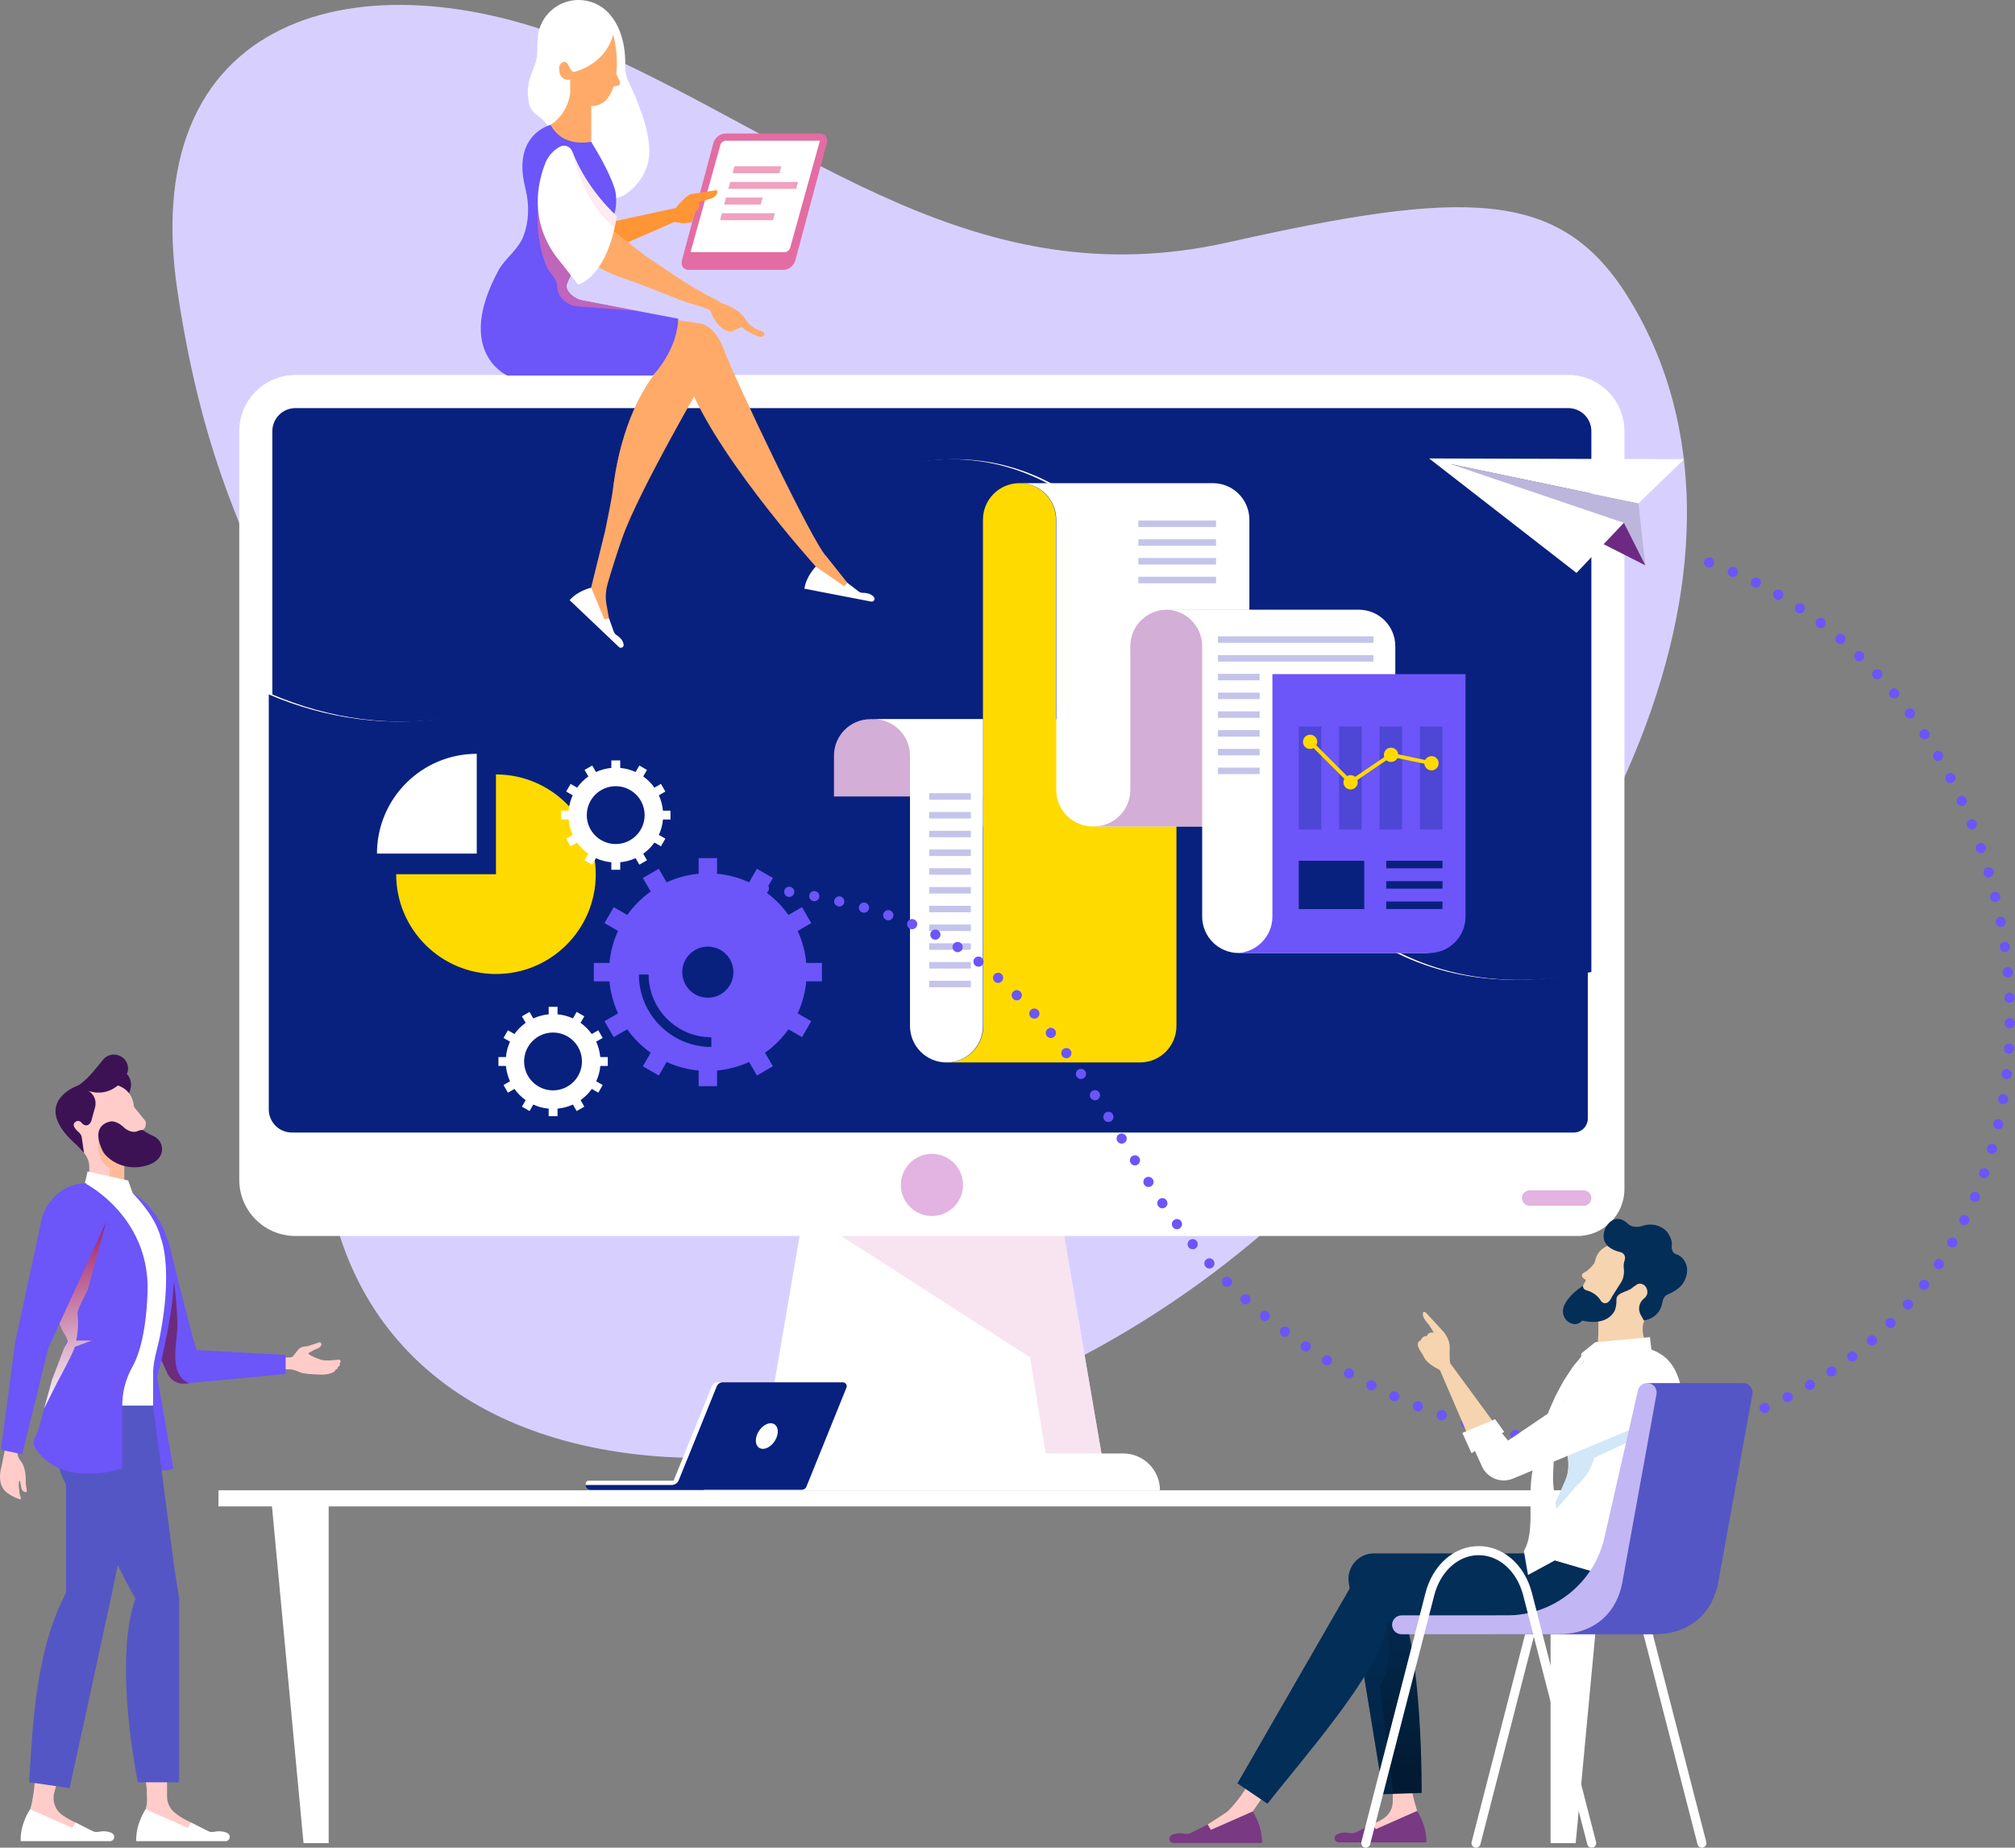 <?xml version="1.0" encoding="UTF-8"?>
<svg xmlns="http://www.w3.org/2000/svg" xmlns:xlink="http://www.w3.org/1999/xlink" viewBox="0 0 383.85 352.01">
  <rect x="0" y="0" width="383.85" height="352.01" fill="#808080" stroke="none"/>
  <defs>
    <style>
      .cls-1, .cls-2, .cls-3, .cls-4, .cls-5, .cls-6, .cls-7, .cls-8, .cls-9, .cls-10, .cls-11, .cls-12, .cls-13, .cls-14, .cls-15, .cls-16, .cls-17, .cls-18, .cls-19, .cls-20, .cls-21, .cls-22, .cls-23, .cls-24, .cls-25, .cls-26, .cls-27, .cls-28, .cls-29, .cls-30, .cls-31, .cls-32, .cls-33, .cls-34, .cls-35, .cls-36 {
        stroke-width: 0px;
      }

      .cls-1, .cls-11, .cls-25 {
        fill-rule: evenodd;
      }

      .cls-1, .cls-31 {
        fill: #fff;
      }

      .cls-2 {
        fill: #ff9534;
      }

      .cls-3 {
        fill: url(#linear-gradient);
      }

      .cls-4, .cls-14, .cls-16, .cls-17, .cls-22, .cls-24, .cls-32 {
        mix-blend-mode: multiply;
      }

      .cls-4, .cls-17 {
        fill: #e36da2;
      }

      .cls-5 {
        fill: #d3aed6;
      }

      .cls-6 {
        fill: #efa1bf;
      }

      .cls-7 {
        fill: #ffda00;
      }

      .cls-8 {
        fill: #d7d0ff;
      }

      .cls-9 {
        fill: #bcb5dc;
      }

      .cls-37 {
        isolation: isolate;
      }

      .cls-10, .cls-25 {
        fill: #6c55f9;
      }

      .cls-11 {
        fill: #6e0200;
      }

      .cls-11, .cls-14, .cls-18, .cls-22, .cls-34 {
        opacity: .5;
      }

      .cls-12, .cls-18 {
        fill: #5556c5;
      }

      .cls-13, .cls-14, .cls-33 {
        fill: #032e58;
      }

      .cls-38, .cls-23 {
        opacity: .3;
      }

      .cls-15 {
        fill: #e3b3e2;
      }

      .cls-16 {
        fill: #d2e7f7;
      }

      .cls-17, .cls-30 {
        opacity: .7;
      }

      .cls-18, .cls-23, .cls-33, .cls-34 {
        mix-blend-mode: screen;
      }

      .cls-19 {
        fill: #c4c4eb;
      }

      .cls-20 {
        fill: #c2b6f4;
      }

      .cls-21, .cls-24 {
        fill: #f6d4af;
      }

      .cls-22, .cls-23, .cls-26 {
        fill: #ffaa68;
      }

      .cls-27 {
        fill: #6e2a83;
      }

      .cls-28 {
        fill: #08217e;
      }

      .cls-29 {
        fill: #ffccc9;
      }

      .cls-30 {
        fill: #f5d9ec;
      }

      .cls-32 {
        fill: url(#linear-gradient-2);
      }

      .cls-33 {
        opacity: .4;
      }

      .cls-34 {
        fill: #fcd9e0;
      }

      .cls-35 {
        fill: #793983;
      }

      .cls-36 {
        fill: #3c1255;
      }
    </style>
    <linearGradient id="linear-gradient" x1="281.96" y1="337.48" x2="281.96" y2="297.76" gradientUnits="userSpaceOnUse">
      <stop offset="0" stop-color="#021b33"/>
      <stop offset="1" stop-color="#032e58"/>
    </linearGradient>
    <linearGradient id="linear-gradient-2" x1="11.34" y1="235.4" x2="18.14" y2="267.53" gradientUnits="userSpaceOnUse">
      <stop offset="0" stop-color="#a1246a"/>
      <stop offset="1" stop-color="#fff"/>
    </linearGradient>
  </defs>
  <g class="cls-37">
    <g id="Layer_2" data-name="Layer 2">
      <g id="Layer_2-2" data-name="Layer 2">
        <g>
          <path class="cls-8" d="M309.92,56.26c-12.9-20.42-31.02-20.17-76-10.08-47.98,10.75-80.04-18.76-120.89-36.79C71.84-8.8,25.6.51,33.81,55.49c10.08,67.48,35.68,57.39,27.92,148.14-7.76,90.74,105.48,94.62,179.16,31.02,73.68-63.6,96.95-134.18,69.03-178.39Z"/>
          <polygon class="cls-31" points="201.92 230.88 177.52 230.88 153.11 230.88 144.83 279.15 177.52 279.15 210.21 279.15 201.92 230.88"/>
          <polygon class="cls-30" points="153.11 230.88 196.21 258.59 199.53 279.01 210.19 279.01 201.92 230.88 153.11 230.88 153.11 230.88"/>
          <path class="cls-31" d="M220.97,283.92c0-3.88-3.14-7.02-7.02-7.02h-72.87c-3.88,0-7.02,3.14-7.02,7.02h86.91Z"/>
          <path class="cls-31" d="M309.45,226.51c0,4.95-4.01,8.96-8.96,8.96H56.28c-5.91,0-10.7-4.79-10.7-10.7V82.14c0-5.91,4.79-10.7,10.7-10.7h242.47c5.91,0,10.7,4.79,10.7,10.7v144.37Z"/>
          <path class="cls-28" d="M133.23,111.57c74.44-67.77,102.21,27.77,106.65,40,3.64,10.02,21.47,42.43,63.27,33.6v-103.02c0-2.43-1.97-4.4-4.4-4.4H56.28c-2.43,0-4.4,1.97-4.4,4.4v50.16c21.23,9,49.1,8.63,81.34-20.73Z"/>
          <path class="cls-28" d="M239.19,151.57c-4.44-12.22-32.22-107.77-106.65-40-32.24,29.36-60.11,29.73-81.34,20.73v79.06c0,2.43,1.97,4.4,4.4,4.4h244.21c1.47,0,2.66-1.19,2.66-2.66v-27.94c-41.8,8.83-59.63-23.58-63.27-33.6Z"/>
          <path class="cls-15" d="M303.15,228.25c0,.81-.66,1.47-1.47,1.47h-10.29c-.81,0-1.47-.66-1.47-1.47s.66-1.47,1.47-1.47h10.29c.81,0,1.47.66,1.47,1.47Z"/>
          <circle class="cls-15" cx="177.52" cy="225.76" r="5.92" transform="translate(-72.33 84.14) rotate(-22.28)"/>
          <g>
            <polygon class="cls-9" points="312.12 95.88 313.43 107.7 276.27 88.39 312.12 95.88"/>
            <polygon class="cls-31" points="320.84 87.48 312.12 95.88 276.27 88.39 309.35 99.61 300.32 109.15 272.24 87.34 320.84 87.48"/>
            <polygon class="cls-27" points="309.35 99.61 313.43 107.7 305.49 103.68 309.35 99.61"/>
          </g>
          <path class="cls-25" d="M156.57,186.96v-3.51h-2.98c-.2-2.16-.77-4.21-1.63-6.1l2.58-1.49-1.76-3.04-2.58,1.49c-1.23-1.73-2.74-3.24-4.46-4.46l1.49-2.58-3.04-1.76-1.49,2.58c-1.89-.87-3.94-1.43-6.1-1.63v-2.98h-3.51v2.98c-2.16.2-4.21.77-6.1,1.63l-1.49-2.58-3.04,1.76,1.49,2.58c-1.73,1.23-3.24,2.74-4.46,4.46l-2.58-1.49-1.76,3.04,2.58,1.49c-.87,1.89-1.43,3.94-1.63,6.1h-2.98v3.51h2.98c.2,2.16.77,4.21,1.63,6.1l-2.58,1.49,1.76,3.04,2.58-1.49c1.23,1.73,2.74,3.24,4.46,4.46l-1.49,2.58,3.04,1.76,1.49-2.58c1.89.87,3.94,1.43,6.1,1.63v2.98h3.51v-2.98c2.16-.2,4.21-.77,6.1-1.63l1.49,2.58,3.04-1.76-1.49-2.58c1.73-1.23,3.24-2.74,4.46-4.46l2.58,1.49,1.76-3.04-2.58-1.49c.87-1.89,1.43-3.94,1.63-6.1h2.98ZM135.51,199.46c-7.61,0-13.8-6.19-13.8-13.8h1.85c0,6.59,5.36,11.95,11.95,11.95v1.85ZM134.84,190.08c-2.69,0-4.87-2.18-4.87-4.87s2.18-4.87,4.87-4.87,4.87,2.18,4.87,4.87-2.18,4.87-4.87,4.87Z"/>
          <g>
            <path class="cls-31" d="M90.82,143.61v19.01h-19.01c0-10.5,8.51-19.01,19.01-19.01Z"/>
            <path class="cls-7" d="M94.48,147.54c10.5,0,19.01,8.51,19.01,19.01s-8.51,19.01-19.01,19.01-19.01-8.51-19.01-19.01h19.01v-19.01Z"/>
          </g>
          <path class="cls-1" d="M127.72,156.13v-1.69h-1.43c-.1-1.04-.37-2.02-.78-2.93l1.24-.71-.84-1.46-1.24.72c-.59-.83-1.31-1.55-2.14-2.14l.72-1.24-1.46-.84-.71,1.24c-.91-.42-1.89-.69-2.93-.78v-1.43h-1.69v1.43c-1.04.1-2.02.37-2.93.78l-.71-1.24-1.46.84.72,1.24c-.83.59-1.55,1.31-2.14,2.14l-1.24-.72-.84,1.46,1.24.71c-.42.91-.69,1.89-.78,2.93h-1.43v1.69h1.43c.1,1.04.37,2.02.78,2.93l-1.24.71.84,1.46,1.24-.72c.59.83,1.31,1.55,2.14,2.14l-.72,1.24,1.46.84.71-1.24c.91.42,1.89.69,2.93.78v1.43h1.69v-1.43c1.04-.1,2.02-.37,2.93-.78l.71,1.24,1.46-.84-.72-1.24c.83-.59,1.55-1.31,2.14-2.14l1.24.72.84-1.46-1.24-.71c.42-.91.69-1.89.78-2.93h1.43ZM117.29,160.8c-3.04,0-5.51-2.47-5.51-5.51s2.47-5.51,5.51-5.51,5.51,2.47,5.51,5.51-2.47,5.51-5.51,5.51Z"/>
          <path class="cls-1" d="M115.78,203.07v-1.69h-1.43c-.1-1.04-.37-2.02-.78-2.93l1.24-.71-.84-1.46-1.24.72c-.59-.83-1.31-1.55-2.14-2.14l.72-1.24-1.46-.84-.71,1.24c-.91-.42-1.89-.69-2.93-.78v-1.43h-1.69v1.43c-1.04.1-2.02.37-2.93.78l-.71-1.24-1.46.84.72,1.24c-.83.59-1.55,1.31-2.14,2.14l-1.24-.72-.84,1.46,1.24.71c-.42.91-.69,1.89-.78,2.93h-1.43v1.69h1.43c.1,1.04.37,2.02.78,2.93l-1.24.71.84,1.46,1.24-.72c.59.83,1.31,1.55,2.14,2.14l-.72,1.24,1.46.84.71-1.24c.91.42,1.89.69,2.93.78v1.43h1.69v-1.43c1.04-.1,2.02-.37,2.93-.78l.71,1.24,1.46-.84-.71-1.24c.83-.59,1.55-1.31,2.14-2.14l1.24.72.84-1.46-1.24-.71c.42-.91.69-1.89.78-2.93h1.43ZM105.35,207.73c-3.04,0-5.51-2.47-5.51-5.51s2.47-5.51,5.51-5.51,5.51,2.47,5.51,5.51-2.47,5.51-5.51,5.51Z"/>
          <path class="cls-5" d="M187.21,151.74h-28.34v-7.78c0-3.84,3.11-6.95,6.95-6.95h21.39v14.73Z"/>
          <path class="cls-7" d="M224.11,137.01h-22.96v-38.01c0-3.84-3.11-6.95-6.95-6.95s-6.95,3.11-6.95,6.95v58.45h.07v38.01c0,3.84-3.11,6.95-6.95,6.95h36.79c3.84,0,6.95-3.11,6.95-6.95v-51.5c0-3.84,3.11-6.95,6.95-6.95h-6.95Z"/>
          <path class="cls-31" d="M179.89,137.01h-13.49c3.84,0,6.95,3.11,6.95,6.95v51.5c0,3.84,3.11,6.95,6.95,6.95s6.95-3.11,6.95-6.95v-58.45h-7.36Z"/>
          <g>
            <rect class="cls-19" x="177" y="151.12" width="7.94" height="1.24"/>
            <rect class="cls-19" x="177" y="154.69" width="7.94" height="1.24"/>
            <rect class="cls-19" x="177" y="158.27" width="7.94" height="1.24"/>
            <rect class="cls-19" x="177" y="161.84" width="7.94" height="1.24"/>
            <rect class="cls-19" x="177" y="165.41" width="7.94" height="1.24"/>
            <rect class="cls-19" x="177" y="168.99" width="7.94" height="1.24"/>
            <rect class="cls-19" x="177" y="172.56" width="7.94" height="1.24"/>
            <rect class="cls-19" x="177" y="176.13" width="7.94" height="1.24"/>
            <rect class="cls-19" x="177" y="179.71" width="7.94" height="1.24"/>
            <rect class="cls-19" x="177" y="183.28" width="7.94" height="1.24"/>
            <rect class="cls-19" x="177" y="186.85" width="7.94" height="1.24"/>
          </g>
          <g>
            <path class="cls-31" d="M244.95,157.45h-36.79c-3.84,0-6.95-3.11-6.95-6.95v-51.5c0-3.84-3.11-6.95-6.95-6.95h36.79c3.84,0,6.95,3.11,6.95,6.95v51.5c0,3.84,3.11,6.95,6.95,6.95Z"/>
            <path class="cls-5" d="M244.95,157.45h-36.58c3.83,0,6.95-3.11,6.95-6.95v-27.39c0-3.84,3.11-6.95,6.95-6.95h15.73v34.34c0,3.84,3.11,6.95,6.95,6.95Z"/>
            <path class="cls-31" d="M272.75,181.56c-3.84,0-6.95-3.11-6.95-6.95v-51.5c0-3.84-3.11-6.95-6.95-6.95h-36.79c3.84,0,6.95,3.11,6.95,6.95v51.5c0,3.84,3.11,6.95,6.95,6.95h36.79Z"/>
            <path class="cls-10" d="M242.39,128.43v46.19c0,3.84-3.11,6.95-6.95,6.95h36.79c3.84,0,6.95-3.11,6.95-6.95v-46.19h-36.79Z"/>
            <rect class="cls-28" x="247.41" y="163.99" width="12.48" height="9.2"/>
            <g>
              <rect class="cls-28" x="264.08" y="163.99" width="10.71" height="1.43"/>
              <rect class="cls-28" x="264.08" y="167.87" width="10.71" height="1.43"/>
              <rect class="cls-28" x="264.08" y="171.75" width="10.71" height="1.43"/>
            </g>
            <g class="cls-38">
              <rect class="cls-28" x="247.41" y="138.4" width="4.29" height="19.62"/>
              <rect class="cls-28" x="255.1" y="138.4" width="4.29" height="19.62"/>
              <rect class="cls-28" x="262.8" y="138.4" width="4.29" height="19.62"/>
              <rect class="cls-28" x="270.5" y="138.4" width="4.29" height="19.62"/>
            </g>
            <rect class="cls-19" x="216.85" y="99.16" width="14.8" height="1.24"/>
            <rect class="cls-19" x="216.85" y="102.74" width="14.8" height="1.24"/>
            <rect class="cls-19" x="216.85" y="106.31" width="14.8" height="1.24"/>
            <rect class="cls-19" x="216.85" y="109.88" width="14.8" height="1.24"/>
          </g>
          <g>
            <path class="cls-7" d="M250.87,141.73c-.22.72-.98,1.12-1.7.9-.72-.22-1.12-.98-.9-1.7.22-.72.98-1.12,1.7-.9.72.22,1.12.98.9,1.7Z"/>
            <path class="cls-7" d="M258.58,149.44c-.22.72-.98,1.12-1.7.9-.72-.22-1.12-.98-.9-1.7.22-.72.98-1.12,1.7-.9.72.22,1.12.98.9,1.7Z"/>
            <path class="cls-7" d="M266.29,144.2c-.22.72-.98,1.12-1.7.9-.72-.22-1.12-.98-.9-1.7.22-.72.98-1.12,1.7-.9.72.22,1.12.98.9,1.7Z"/>
            <path class="cls-7" d="M274,145.81c-.22.72-.98,1.12-1.7.9-.72-.22-1.12-.98-.9-1.7.22-.72.98-1.12,1.7-.9.72.22,1.12.98.9,1.7Z"/>
            <polygon class="cls-7" points="257.23 149.51 249.31 141.59 249.82 141.07 257.32 148.57 264.91 143.41 272.77 145.06 272.62 145.77 265.06 144.19 257.23 149.51"/>
          </g>
          <g>
            <rect class="cls-19" x="232.02" y="121.23" width="29.61" height="1.24"/>
            <rect class="cls-19" x="232.02" y="124.8" width="29.61" height="1.24"/>
            <rect class="cls-19" x="232.02" y="128.37" width="7.94" height="1.24"/>
            <rect class="cls-19" x="232.02" y="131.95" width="7.94" height="1.24"/>
            <rect class="cls-19" x="232.02" y="135.52" width="7.94" height="1.24"/>
            <rect class="cls-19" x="232.02" y="139.09" width="7.94" height="1.24"/>
            <rect class="cls-19" x="232.02" y="142.67" width="7.94" height="1.24"/>
            <rect class="cls-19" x="232.02" y="146.24" width="7.94" height="1.24"/>
          </g>
          <path class="cls-10" d="M303.12,275.87c-.53,0-.96-.45-.95-.99h0c0-.54.45-.96.99-.95h0c.54.01.96.46.95.99h0c-.01.53-.44.95-.97.95h-.02ZM307.02,274.9c-.02-.53.4-.99.93-1.01h0c.53-.02.98.4,1.01.93h0c.02.54-.4.99-.93,1.01h-.04c-.52,0-.95-.41-.97-.93ZM298.22,275.62c-.53-.04-.93-.51-.89-1.04h0c.04-.53.51-.93,1.05-.89h0c.53.04.93.51.89,1.05h0c-.04.51-.47.89-.97.89h0s-.05,0-.08,0ZM311.86,274.63c-.05-.53.33-1.01.87-1.06h0c.53-.05,1.01.33,1.06.87h0c.05.53-.34,1.01-.87,1.06h0s-.06,0-.1,0h0c-.49,0-.91-.37-.96-.87ZM293.35,275.1c-.53-.07-.9-.56-.83-1.09h0c.07-.53.56-.9,1.09-.83h0c.53.07.9.56.83,1.09h0c-.07.49-.48.84-.96.84h0s-.09,0-.13,0ZM316.68,274.04c-.09-.53.26-1.03.8-1.12h0c.53-.09,1.03.26,1.12.8h0c.09.53-.27,1.03-.8,1.12h0c-.05,0-.11.01-.16.01h0c-.47,0-.88-.34-.96-.81ZM288.51,274.32c-.53-.1-.87-.61-.77-1.13h0c.1-.53.61-.87,1.13-.77h0c.53.1.88.61.78,1.13h0c-.09.47-.49.79-.95.79h0c-.06,0-.12,0-.18-.02ZM321.45,273.14c-.12-.52.2-1.04.72-1.17h0c.53-.13,1.05.2,1.17.72h0c.12.52-.2,1.04-.72,1.17h0c-.08.02-.15.03-.22.03h0c-.44,0-.84-.3-.95-.75ZM283.72,273.29h0c-.52-.13-.84-.65-.71-1.17h0c.13-.52.65-.84,1.17-.71h0c.52.13.84.65.71,1.17h0c-.11.44-.5.74-.94.74h0c-.08,0-.15,0-.23-.03ZM326.14,271.91c-.16-.51.12-1.06.63-1.22h0c.51-.16,1.06.13,1.22.64h0c.16.51-.13,1.06-.63,1.22h0c-.1.03-.2.05-.29.05h0c-.41,0-.79-.26-.93-.68ZM278.99,272.02h0c-.52-.15-.81-.69-.66-1.21h0c.15-.51.69-.81,1.2-.66h0c.51.15.81.69.66,1.21h0c-.12.42-.51.7-.93.7h0c-.09,0-.18-.01-.27-.04ZM330.75,270.39c-.19-.5.07-1.06.57-1.25h0c.5-.19,1.06.07,1.25.57h0c.18.5-.07,1.06-.57,1.25h0c-.11.04-.23.06-.34.06h0c-.39,0-.76-.24-.91-.63ZM274.33,270.53c-.51-.18-.78-.73-.6-1.24h0c.18-.51.73-.78,1.24-.6h0c.51.18.78.73.6,1.24h0c-.14.4-.52.65-.92.65h0c-.1,0-.21-.01-.31-.05ZM335.26,268.62c-.22-.49,0-1.06.5-1.28h0c.49-.21,1.06.01,1.28.5h0c.22.49,0,1.06-.5,1.28h0c-.13.05-.26.08-.39.08h0c-.37,0-.73-.22-.89-.58ZM269.74,268.82h0c-.5-.2-.74-.76-.54-1.26h0c.2-.5.76-.74,1.26-.54h0c.5.2.74.76.54,1.26h0c-.15.38-.52.61-.9.61h0c-.12,0-.24-.02-.36-.07ZM339.67,266.6c-.24-.48-.05-1.06.43-1.3h0c.48-.25,1.06-.05,1.3.42h0c.24.48.05,1.06-.43,1.31h0c-.14.07-.29.1-.44.1h0c-.35,0-.7-.19-.87-.53ZM265.23,266.91h0c-.49-.22-.7-.8-.49-1.28h0c.22-.49.8-.71,1.28-.49h0c.49.22.71.8.49,1.28h0c-.16.36-.52.57-.88.57h0c-.14,0-.27-.03-.4-.09ZM260.82,264.79h0c-.48-.24-.67-.83-.43-1.3h0c.24-.48.82-.67,1.3-.43h0c.48.24.67.83.43,1.31h0c-.17.34-.51.53-.87.53h0c-.15,0-.3-.03-.44-.1ZM343.96,264.33c-.27-.46-.12-1.06.35-1.33h0c.46-.27,1.06-.12,1.33.35h0c.27.46.12,1.06-.35,1.33h0c-.16.09-.32.13-.49.13h0c-.34,0-.66-.18-.84-.48ZM256.5,262.49c-.47-.26-.63-.85-.37-1.32h0c.26-.47.85-.64,1.32-.37h0c.47.26.63.85.37,1.32h0c-.18.32-.51.49-.84.49h0c-.16,0-.32-.04-.48-.12ZM348.1,261.81c-.3-.45-.18-1.05.26-1.35h0c.44-.3,1.05-.18,1.35.26h0c.3.44.18,1.05-.26,1.35h0c-.17.11-.35.16-.54.16h0c-.31,0-.62-.15-.81-.43ZM252.28,260h0c-.46-.28-.6-.88-.31-1.33h0c.28-.46.88-.6,1.34-.31h0c.45.28.59.88.31,1.33h0c-.18.3-.5.46-.82.46h0c-.18,0-.35-.04-.51-.14ZM352.07,259.03c-.33-.42-.25-1.03.18-1.36h0c.43-.32,1.03-.24,1.36.18h0c.33.43.25,1.04-.18,1.36h0c-.18.14-.38.2-.59.2h0c-.29,0-.58-.13-.77-.38ZM248.18,257.32c-.44-.31-.56-.91-.25-1.35h0c.3-.44.9-.55,1.35-.25h0c.44.3.56.91.26,1.35h0c-.19.28-.49.43-.8.43h0c-.19,0-.38-.06-.55-.17ZM355.87,256c-.35-.4-.31-1.02.09-1.37h0c.4-.35,1.02-.31,1.37.09h0c.35.4.31,1.02-.09,1.37h0c-.18.16-.41.24-.64.24h0c-.27,0-.54-.11-.73-.33ZM244.19,254.47h0c-.43-.32-.52-.93-.19-1.36h0c.32-.43.93-.51,1.36-.19h0c.43.32.51.93.19,1.36h0c-.19.25-.49.39-.78.39h0c-.2,0-.41-.06-.58-.19ZM359.45,252.74c-.38-.38-.38-1,0-1.37h0c.38-.38,1-.38,1.37,0h0c.38.38.38,1,0,1.37h0c-.19.19-.44.28-.69.28h0c-.25,0-.5-.09-.69-.28ZM240.34,251.45c-.41-.34-.47-.95-.13-1.37h0c.34-.41.95-.47,1.37-.14h0c.41.34.47.95.13,1.37h0c-.19.23-.47.35-.75.35h0c-.22,0-.44-.07-.62-.22ZM362.81,249.24c-.4-.35-.44-.97-.09-1.37h0c.35-.4.97-.44,1.37-.09h0c.4.35.44.97.09,1.37h0c-.19.22-.46.33-.73.33h0c-.22,0-.45-.08-.64-.24ZM236.62,248.25c-.4-.36-.43-.97-.07-1.37h0c.36-.4.97-.43,1.37-.07h0c.4.36.43.97.07,1.37h0c-.19.21-.46.32-.72.32h0c-.23,0-.46-.08-.65-.25ZM365.94,245.53c-.43-.33-.51-.93-.18-1.36h0c.33-.42.93-.5,1.36-.18h0c.43.33.5.93.18,1.36h0c-.19.25-.48.38-.77.38h0c-.21,0-.41-.07-.59-.2ZM233.06,244.88h0c-.38-.38-.38-.99,0-1.37h0c.38-.38.99-.38,1.37,0h0c.38.37.39.99,0,1.37h0c-.19.19-.44.29-.69.29h0c-.25,0-.49-.09-.68-.28ZM368.81,241.63c-.44-.3-.57-.9-.26-1.34h0c.3-.45.9-.57,1.34-.27h0c.45.3.57.9.27,1.35h0c-.19.28-.49.43-.81.43h0c-.18,0-.37-.05-.54-.17ZM229.67,241.35c-.36-.4-.33-1.01.06-1.37h0c.4-.36,1.01-.34,1.37.06h0c.36.4.33,1.01-.06,1.37h0c-.18.17-.42.26-.65.26h0c-.26,0-.53-.1-.72-.31ZM226.45,237.65c-.34-.41-.28-1.02.13-1.37h0c.41-.34,1.02-.28,1.37.13h0c.34.41.28,1.02-.13,1.37h0c-.18.15-.4.22-.62.22h0c-.28,0-.56-.12-.75-.35ZM371.42,237.55c-.46-.27-.62-.86-.35-1.33h0c.26-.46.86-.62,1.32-.35h0c.46.26.62.86.35,1.32h0c-.18.31-.51.49-.84.49h0c-.16,0-.33-.04-.49-.13ZM223.43,233.79c-.32-.43-.23-1.04.2-1.36h0c.43-.32,1.04-.22,1.36.2h0c.31.43.22,1.04-.21,1.36h0c-.17.13-.37.19-.58.19h0c-.3,0-.59-.13-.78-.39ZM373.77,233.31c-.48-.24-.68-.82-.44-1.3h0c.24-.48.82-.67,1.3-.44h0c.48.24.68.82.44,1.3h0c-.17.34-.52.54-.87.54h0c-.14,0-.29-.04-.43-.1ZM220.62,229.77h0c-.3-.45-.18-1.05.27-1.35h0c.44-.3,1.05-.18,1.34.27h0c.3.44.18,1.05-.26,1.34h0c-.17.11-.35.17-.54.17h0c-.31,0-.62-.15-.81-.43ZM375.85,228.92c-.49-.21-.72-.78-.52-1.27h0c.21-.49.78-.73,1.28-.52h0c.49.21.72.78.51,1.27h0c-.16.37-.52.59-.9.59h0c-.13,0-.25-.02-.38-.08ZM217.96,225.69h0c-.29-.45-.16-1.05.3-1.34h0c.45-.29,1.05-.16,1.34.3h0c.29.45.16,1.05-.3,1.34h0c-.16.1-.34.15-.52.15h0c-.32,0-.63-.16-.82-.45ZM377.65,224.42c-.5-.18-.77-.73-.59-1.24h0c.18-.51.73-.77,1.24-.59h0c.51.18.77.73.59,1.24h0c-.14.4-.52.65-.92.65h0c-.11,0-.22-.02-.32-.06ZM215.38,221.57c-.28-.45-.14-1.06.31-1.33h0c.46-.28,1.06-.14,1.34.31h0c.28.46.14,1.06-.32,1.34h0c-.16.09-.33.14-.51.14h0c-.33,0-.64-.17-.83-.46ZM379.19,219.81c-.51-.15-.81-.68-.66-1.2h0c.14-.52.68-.81,1.2-.66h0c.52.15.81.69.66,1.2h0c-.12.42-.51.7-.93.7h0c-.09,0-.18-.01-.27-.04ZM212.85,217.42c-.28-.46-.13-1.06.32-1.33h0c.45-.28,1.05-.14,1.33.32h0c.28.46.13,1.06-.33,1.33h0c-.16.09-.33.14-.5.14h0c-.33,0-.65-.17-.83-.47ZM380.45,215.13c-.52-.12-.85-.64-.73-1.16h0c.12-.53.64-.85,1.16-.73h0c.52.12.85.64.73,1.16h0c-.1.45-.5.75-.95.75h0c-.07,0-.14,0-.22-.03ZM210.32,213.29h0c-.28-.46-.14-1.06.32-1.34h0c.46-.28,1.06-.13,1.33.32h0c.28.46.14,1.06-.32,1.34h0c-.16.09-.33.14-.51.14h0c-.32,0-.64-.17-.83-.46ZM381.45,210.38c-.53-.09-.88-.59-.8-1.12h0c.09-.53.59-.89,1.12-.8h0c.53.09.88.59.8,1.12h0c-.08.47-.49.81-.96.81h0c-.05,0-.11,0-.16-.01ZM207.76,209.18c-.29-.45-.15-1.05.3-1.34h0c.45-.29,1.06-.16,1.34.3h0c.29.45.15,1.05-.3,1.34h0c-.16.1-.34.15-.52.15h0c-.32,0-.64-.16-.82-.45ZM382.17,205.58c-.53-.06-.91-.54-.85-1.07h0c.06-.53.54-.92,1.07-.85h0c.53.06.92.54.86,1.07h0c-.06.49-.48.86-.97.86h0s-.07,0-.11,0ZM205.12,205.14c-.3-.44-.18-1.05.26-1.35h0c.44-.3,1.05-.18,1.35.26h0c.3.44.18,1.05-.26,1.35h0c-.17.11-.35.17-.54.17h0c-.31,0-.62-.15-.81-.43ZM202.35,201.21c-.31-.43-.22-1.04.21-1.36h0c.43-.31,1.04-.22,1.36.21h0c.31.43.22,1.04-.21,1.36h0c-.17.13-.37.19-.57.19h0c-.3,0-.6-.14-.79-.4ZM382.65,200.75c-.53-.03-.94-.49-.91-1.03h0c.04-.53.49-.94,1.03-.91h0c.53.04.94.49.91,1.03h0c-.03.52-.46.91-.97.91h-.06ZM199.43,197.4c-.34-.42-.27-1.03.14-1.37h0c.42-.34,1.03-.27,1.37.14h0c.34.42.27,1.03-.14,1.37h0c-.18.15-.4.22-.61.22h0c-.28,0-.57-.12-.75-.36ZM382.87,195.9c-.54,0-.97-.44-.97-.98h0c0-.53.44-.97.98-.96h0c.54,0,.97.44.96.98h0c0,.53-.44.96-.97.96h0ZM196.32,193.75h0c-.36-.4-.33-1.02.07-1.37h0c.4-.35,1.01-.32,1.37.07h0c.36.4.33,1.01-.07,1.37h0c-.19.17-.42.25-.65.25h0c-.26,0-.53-.11-.72-.32ZM381.83,190.12h0c-.02-.53.4-.99.93-1.01h0c.53-.02.99.4,1.01.93h0c.02.53-.4.99-.93,1.01h-.04c-.52,0-.95-.41-.97-.93ZM193,190.29c-.38-.38-.39-.99,0-1.37h0c.38-.38.99-.39,1.37,0h0c.39.38.39.99.01,1.37h0c-.19.19-.44.29-.69.29h0c-.25,0-.49-.09-.68-.28ZM189.49,187.02c-.4-.35-.44-.97-.09-1.37h0c.35-.4.97-.44,1.37-.09h0c.4.35.44.97.09,1.37h0c-.19.22-.46.33-.73.33h0c-.23,0-.45-.08-.64-.24ZM381.51,185.32c-.05-.53.34-1.01.88-1.06h0c.53-.05,1.01.35,1.06.88h0c.05.53-.35,1.01-.88,1.05h0s-.06,0-.09,0h0c-.5,0-.92-.38-.97-.88ZM185.8,183.97c-.42-.33-.5-.94-.17-1.36h0c.33-.42.94-.5,1.37-.17h0c.42.33.5.94.17,1.36h0c-.19.24-.48.37-.76.37h0c-.21,0-.42-.07-.6-.21ZM181.91,181.24c-.45-.28-.6-.88-.31-1.33h0c.29-.46.88-.6,1.34-.31h0c.45.28.6.88.31,1.34h0c-.18.3-.5.46-.83.46h0c-.18,0-.35-.05-.51-.15ZM380.95,180.55c-.08-.53.29-1.02.82-1.1h0c.53-.08,1.02.29,1.1.83h0c.07.53-.3,1.02-.83,1.1h0s-.09,0-.14,0h0c-.47,0-.89-.35-.96-.84ZM177.75,178.93h0c-.48-.24-.67-.82-.43-1.3h0c.24-.48.82-.67,1.3-.44h0c.48.24.67.82.43,1.3h0c-.17.34-.51.54-.87.54h0c-.15,0-.29-.04-.43-.1ZM173.4,176.96c-.5-.21-.74-.77-.53-1.27h0c.2-.5.77-.73,1.26-.53h0c.5.2.74.77.53,1.26h0c-.16.38-.52.61-.9.61h0c-.12,0-.25-.02-.36-.07ZM380.16,175.81c-.1-.53.24-1.04.77-1.14h0c.53-.1,1.04.24,1.14.77h0c.1.53-.24,1.03-.77,1.14h0c-.06.01-.13.02-.18.02h0c-.46,0-.86-.32-.95-.79ZM168.9,175.28c-.51-.18-.78-.72-.61-1.23h0c.18-.51.72-.78,1.24-.61h0c.5.18.78.72.61,1.24h0c-.14.4-.52.66-.92.66h0c-.1,0-.21-.01-.31-.05ZM164.32,173.86c-.52-.15-.82-.68-.67-1.2h0c.15-.52.68-.82,1.2-.67h0c.52.14.82.68.67,1.19h0c-.12.43-.51.71-.93.71h0c-.09,0-.18-.01-.26-.04ZM159.66,172.67c-.52-.12-.85-.64-.73-1.16h0c.12-.52.65-.85,1.17-.72h0c.52.12.84.64.72,1.16h0c-.1.45-.5.75-.94.75h0c-.07,0-.15,0-.22-.03ZM379.14,171.11c-.13-.52.19-1.05.71-1.17h0c.52-.13,1.05.19,1.17.71h0c.13.52-.19,1.04-.71,1.17h0c-.08.02-.15.03-.23.03h0c-.44,0-.84-.3-.94-.74ZM154.94,171.67h0c-.53-.1-.88-.61-.77-1.13h0c.1-.53.61-.88,1.13-.77h0c.53.1.87.61.77,1.13h0c-.09.47-.49.79-.95.79h0c-.06,0-.12,0-.18-.02ZM150.2,170.87c-.53-.08-.89-.58-.81-1.11h0c.08-.53.57-.89,1.1-.81h0c.53.08.9.57.82,1.1h0c-.07.48-.48.83-.96.83h0s-.1,0-.15,0ZM145.42,170.24c-.53-.06-.92-.54-.86-1.07h0c.06-.53.54-.92,1.07-.85h0c.53.06.91.54.85,1.07h0c-.05.5-.48.86-.96.86h0s-.07,0-.11,0ZM140.62,169.8c-.53-.04-.93-.51-.89-1.04h0c.04-.53.5-.93,1.04-.89h0c.53.04.94.5.9,1.04h0c-.04.51-.46.9-.97.9h-.07ZM135.81,169.53c-.53-.02-.96-.46-.94-1h0c.02-.53.47-.95,1.01-.93h0c.53.02.95.47.93,1h0c-.02.53-.45.94-.97.94h0s-.02,0-.03,0ZM377.89,166.47h0c-.15-.51.14-1.05.66-1.2h0c.51-.15,1.05.14,1.2.66h0c.15.52-.14,1.06-.66,1.2h0c-.09.03-.18.04-.28.04h0c-.42,0-.8-.27-.93-.7ZM376.42,161.89h0c-.18-.51.09-1.06.6-1.24h0c.51-.18,1.06.09,1.24.59h0c.18.51-.09,1.06-.6,1.24h0c-.1.04-.21.05-.32.05h0c-.4,0-.78-.25-.92-.65ZM374.73,157.39h0c-.2-.49.04-1.06.54-1.26h0c.49-.2,1.06.04,1.26.53h0c.2.5-.04,1.06-.53,1.27h0c-.12.04-.24.07-.36.07h0c-.39,0-.75-.23-.9-.61ZM372.82,152.99c-.22-.49-.01-1.06.47-1.29h0c.49-.22,1.06-.01,1.29.47h0c.23.49.01,1.06-.47,1.29h0c-.13.06-.27.09-.4.09h0c-.37,0-.72-.21-.88-.56ZM370.7,148.68h0c-.25-.48-.07-1.06.41-1.31h0c.47-.25,1.06-.07,1.31.41h0c.25.48.07,1.06-.41,1.31h0c-.14.08-.3.11-.45.11h0c-.35,0-.69-.19-.86-.52ZM368.36,144.49h0c-.27-.46-.12-1.06.34-1.33h0c.46-.27,1.06-.12,1.33.34h0c.27.46.12,1.06-.34,1.33h0c-.15.09-.32.14-.49.14h0c-.33,0-.66-.17-.84-.48ZM365.8,140.42h0c-.3-.44-.18-1.05.27-1.34h0c.45-.3,1.05-.18,1.35.27h0c.3.44.18,1.05-.27,1.35h0c-.16.11-.35.16-.53.16h0c-.31,0-.62-.15-.81-.44ZM363.04,136.49c-.32-.43-.23-1.04.2-1.36h0c.43-.32,1.04-.23,1.36.2h0c.32.43.23,1.04-.2,1.36h0c-.17.13-.37.19-.58.19h0c-.3,0-.59-.13-.78-.39ZM360.07,132.72c-.34-.41-.29-1.02.13-1.37h0c.41-.35,1.02-.29,1.37.12h0c.34.41.28,1.02-.13,1.37h0c-.18.15-.4.22-.62.22h0c-.28,0-.55-.12-.75-.35ZM356.9,129.12c-.37-.4-.35-1.01.05-1.37h0c.39-.36,1.01-.34,1.37.05h0c.36.4.34,1.01-.05,1.37h0c-.19.17-.42.26-.66.26h0c-.26,0-.52-.1-.71-.31ZM353.53,125.7c-.39-.37-.4-.98-.03-1.37h0c.37-.39.98-.4,1.37-.03h0c.39.37.4.99.03,1.37h0c-.19.2-.44.3-.7.3h0c-.24,0-.48-.09-.67-.27ZM349.98,122.48c-.41-.35-.46-.96-.11-1.37h0c.35-.41.96-.46,1.37-.11h0c.41.35.46.96.11,1.37h0c-.19.22-.46.34-.74.34h0c-.22,0-.45-.08-.63-.23ZM346.24,119.47c-.43-.32-.51-.93-.19-1.36h0c.32-.43.93-.51,1.36-.19h0c.43.32.51.93.18,1.36h0c-.19.25-.48.38-.77.38h0c-.2,0-.41-.06-.58-.19ZM342.33,116.69c-.44-.3-.57-.9-.27-1.34h0c.3-.45.9-.57,1.35-.27h0c.44.3.57.9.27,1.34h0c-.19.28-.49.44-.81.44h0c-.18,0-.37-.05-.54-.17ZM338.26,114.15c-.46-.27-.62-.86-.35-1.33h0c.27-.46.87-.62,1.33-.35h0c.46.27.62.86.35,1.33h0c-.18.31-.51.48-.84.48h0c-.17,0-.34-.04-.49-.13ZM334.05,111.86h0c-.48-.24-.67-.82-.43-1.3h0c.24-.48.83-.67,1.3-.43h0c.48.24.67.82.43,1.3h0c-.17.34-.51.53-.87.53h0c-.15,0-.3-.04-.44-.11ZM329.71,109.84h0c-.49-.21-.72-.78-.51-1.28h0c.21-.49.78-.72,1.28-.51h0c.49.21.72.78.51,1.28h0c-.16.36-.52.58-.89.58h0c-.13,0-.26-.02-.38-.08ZM325.25,108.08h0c-.5-.18-.77-.74-.58-1.24h0c.18-.5.74-.76,1.24-.58h0c.5.18.77.74.58,1.24h0c-.14.4-.51.64-.91.64h0c-.11,0-.22-.02-.33-.06Z"/>
          <g>
            <g>
              <path class="cls-28" d="M127.98,282.89c.57,0,1.08-.35,1.29-.87l7.24-17.91c.19-.46.63-.76,1.13-.76h22.91c.25,0,.48.12.62.33.14.21.17.47.07.7l-7.63,18.87c-.14.34-.47.57-.84.57h-24.22s-16.07,0-16.07,0c-.5,0-.91-.41-.91-.91,0,0,0,.49,0-.01h16.41Z"/>
              <path class="cls-31" d="M143.99,274.25c-.1,1.3.76,2.05,1.91,1.68,1.15-.37,2.16-1.72,2.26-3.01s-.76-2.05-1.91-1.68c-1.15.37-2.16,1.72-2.26,3.01Z"/>
            </g>
            <path class="cls-31" d="M127.98,282.89c.54,0,1.03-.31,1.26-.8h0s.03-.05.04-.07l7.24-17.91c.07-.17.18-.32.31-.44.09-.08.19-.15.29-.2.16-.08.34-.12.52-.12h-.92c-.49,0-.94.3-1.13.76l-7.24,17.91s-.02.05-.04.07h-16.2c-.29,0-.53.24-.53.53v.27h16.39Z"/>
          </g>
          <polygon class="cls-31" points="316.37 283.92 41.62 283.92 41.62 286.99 51.81 286.99 57.82 351.14 62.61 351.14 62.61 286.99 295.38 286.99 295.38 351.14 300.16 351.14 306.18 286.99 316.37 286.99 316.37 283.92"/>
          <g>
            <path class="cls-31" d="M324.21,352.01c-.39,0-.74-.26-.84-.65l-12.21-47.44c-1.18-4.57-4.58-7.64-8.47-7.64s-7.29,3.07-8.47,7.64l-12.21,47.44c-.12.46-.59.74-1.05.62-.46-.12-.74-.59-.62-1.05l12.21-47.44c1.38-5.35,5.45-8.94,10.14-8.94s8.77,3.59,10.14,8.94l12.21,47.44c.12.46-.16.93-.62,1.05-.07.02-.14.03-.22.03Z"/>
            <g>
              <path class="cls-29" d="M265.3,328.9l.02,14.28c0,1.25-.6,2.43-1.61,3.15-1.08.77-2.24,1.15-2.24,1.15l-.81,1.97h2.21s8.74,1.09,7.09-4.44c-.48-1.62-.74-2.58-.86-3.15v-10.72l-3.79-2.25Z"/>
              <path class="cls-35" d="M269.95,345.02s1.89,2.72,1.76,5.97h-16.69c-.36,0-.68-.25-.77-.6-.09-.35.07-.72.39-.9.56-.31,1.38-.48,2.57-.26.37.07.75.02,1.08-.15l3.17-1.6.62,1,7.86-3.47Z"/>
            </g>
            <path class="cls-3" d="M291.56,295.94h-29.84c-1.42,0-2.77.62-3.69,1.71-.92,1.08-1.32,2.52-1.09,3.92l6.59,40.24,7.29-.23s.23-27.56-4.56-37.13l27.63,4.44c5.73.92,11.24-2.49,12.98-8.03.05-.17.11-.34.16-.52l-15.48-4.41Z"/>
            <path class="cls-14" d="M263.53,341.8l1.88-.06-2.56-20.67c2.73-3.64,1.37-11.85,1.37-11.85l-4.91,6.77,4.23,25.8Z"/>
            <g>
              <path class="cls-29" d="M243.49,329.5l-5.69,10.48c-1.02,1.68-2.63,3.93-4.1,5.24l-3.64,2.37-.82,1.99h2.23s3.85.32,7.16-4.48c3.05-4.43,9.88-13.77,9.88-13.77l-5.01-1.82Z"/>
              <path class="cls-35" d="M238.62,345.1s1.9,2.74,1.78,6.02h-16.85c-.37,0-.69-.25-.78-.6-.09-.35.07-.73.39-.9.57-.31,1.39-.49,2.6-.26.37.07.76.02,1.09-.15l3.2-1.61.63,1.01,7.94-3.5Z"/>
            </g>
            <path class="cls-13" d="M310.79,301.54c-3.06,11.11-16.18,7.69-16.18,7.69h-30.39c-.93,7.78-11.27,20.17-20.2,31.19-.87,1.08-1.74,2.15-2.58,3.2l-5.7-3.87,3.34-5.8,1.15-2.01,17.64-30.61c.88-1.52,2.48-3.26,4.24-3.31l17.48.02h3.55c1.89,0,3.76-.33,5.52-1l2.89-1.09,19.23,5.6Z"/>
            <g>
              <path class="cls-21" d="M313.05,252.11s-.72,2.18,1.21,4.94l-10.08.88s.48-2.08.31-9.62l2.65-1.39,4.7-3.52,3.89,1.59-2.68,7.13Z"/>
              <polygon class="cls-31" points="314.6 257.21 314.31 254.74 303.88 255.71 301.4 259.75 314.6 257.21"/>
              <polygon class="cls-31" points="303.88 255.71 301.21 257.87 301.23 258.88 302.21 259.67 303.88 255.71"/>
              <path class="cls-31" d="M298,267.19h0c-.05.24-.09.48-.13.72-.09.55-.17,1.11-.24,1.68-.02.2-.04.4-.04.62-.02,1.09.17,2.41.31,3.3.07.41.15.82.23,1.22.18.88.38,1.74.51,2.61,0,0,0,0,0,0,.01.08.02.16.03.24.02.12.03.24.04.36.01.11.02.22.03.33,0,.09.01.18.02.28,0,.1.01.21,0,.31,0,.06,0,.12,0,.18,0,.04,0,.07,0,.11,0,.07,0,.15,0,.22,0,.05,0,.11,0,.17,0,.06,0,.13-.01.2,0,.07-.01.15-.02.22,0,.02,0,.03,0,.05,0,.05-.01.11-.02.16,0,.04-.01.09-.02.13,0,.04-.01.09-.02.13,0,.05-.02.11-.03.16-.01.07-.03.13-.04.2-.01.06-.03.11-.04.17-.01.04-.02.08-.03.12-.02.09-.05.17-.08.26-.02.06-.04.12-.06.18,0,0,0,.02,0,.02-.03.08-.05.16-.09.24-.37.95-.95,2.22-1.65,3.66-.11.22-.22.45-.33.68h0c-.13.28-.27.56-.41.84-.33.68-.68,1.38-1.04,2.1-.12.25-.25.51-.38.76,0,0,0,0,0,0-1.01,2.04-2.05,4.22-2.91,6.1,0,0,19.17,5.67,19.23,5.6.44-.47.68-1.37.51-1.99-.7-2.55.28-4.65.28-4.65,1.53-4.97,4.97-11.43,7.09-17.01.64-1.7,1.08-3.31,1.37-4.77.99-5.01.25-8.4.25-8.4-.38-2.02-1.18-4.22-2.66-5.69-.87-.87-1.91-1.48-3.03-1.88-.11-.04-.23-.08-.34-.11-1.4-.44-2.92-.57-4.39-.45-1.81.15-3.87.41-5.65,1.16-.03.01-.06.02-.09.03-.51.22-1,.48-1.45.79-.32.22-.62.46-.9.74-.1.09-.19.19-.28.29-.01.01-.02.02-.03.03,0,0,0,0,0,0t0,0c-1.98,2.22-2.93,4.78-3.46,7.55Z"/>
              <path class="cls-16" d="M317.44,268.21s-1.56,3.77-6.75,6.25l-6.99,3.28s-.7,3.14-3.34,5.26l-5.88,6.84c.76-1.53,1.51-3.04,2.16-4.38.7-1.44,1.28-2.71,1.65-3.66.95-2.45.34-4.71-.14-7.06l19.3-6.53Z"/>
              <path class="cls-31" d="M293.68,272.74l-.56,1.89c-.19.63-.31,1.29-.47,1.93-.3,1.18-.5,2.38-.7,3.57h0c-.02.12-.04.23-.06.34l-.08.49-.02.12v.06s-.01.02-.01.02c0,0,0,0,0,0,0,0,0,.01,0,.07v.03s-.03.23-.03.23c-.02.15-.03.28-.05.41-.02.17-.04.34-.05.55-.04.48-.06.93-.07,1.35,0,.23-.01.46-.02.68,0,.69,0,1.36,0,1.99,0,1.71.03,3.22-.08,4.47-.05.87-.17,1.59-.3,2.2-.14.6-.29,1.07-.44,1.43-.07.18-.37.81-.42.9-.02.04,0-.04-.03,0l.79,4.58,5.18-2.81c.06-.22.12-.45.19-.71.17-.71.31-1.57.39-2.52.03-.44.05-.9.05-1.37,0-.54,0-1.1-.05-1.67-.06-.99-.17-2-.31-3.03h0c-.02-.15-.04-.3-.06-.45-.06-.45-.12-.91-.19-1.36h0c-.09-.62-.17-1.23-.24-1.85-.06-.56-.12-1.14-.16-1.64-.03-.24-.02-.6-.03-.9v-.22s0-.01,0-.01v-.03s0-.03,0-.03v-.11s.02-.45.02-.45c.03-.8.05-1.62.1-2.43.03-.42.06-.83.11-1.24.07-.62.1-1.24.19-1.85.1-.61.19-1.22.28-1.83.05-.3.09-.61.14-.91.06-.3.13-.59.19-.88.1-.45.2-.89.29-1.33h0c.03-.14.06-.27.09-.4.17-.73.38-1.42.58-2.1.08-.26.16-.52.23-.78h0c.03-.12.07-.23.1-.35.35-1.01.73-1.94,1.05-2.82.36-.85.75-1.59,1.07-2.27.3-.69.79-1.45,1.07-1.93l.06-.1s0,0,0,0c0,0,0,0,0,0,.02-.03.04-.06.06-.09.06-.1.12-.2.17-.29.37-.65.53-1.03.53-1.03l-.6-.23s-.14.17-.4.47c-.18.22-.41.5-.7.85-.34.43-.8.9-1.21,1.58-.43.66-.96,1.4-1.46,2.24-.46.85-.98,1.77-1.49,2.77-.44,1.02-.97,2.09-1.41,3.24-.02.05-.04.1-.06.15-.19.53-.39,1.06-.59,1.61-.11.3-.22.6-.33.9-.09.31-.19.62-.28.93Z"/>
              <path class="cls-21" d="M271.11,250.04s.14-.35.68.21l2.76,2.99s1.64,1.51,1.62,3.46c0,0-.09,1.99.08,3l9.25,12.61-5.14,2.79-6.06-14.08c-.73-.41-2.29-1.16-2.93-2.27l-.49-.91s-1.63-2-.22-2.49c0,0,.23-.87,1.16-.82,0,0,.23-.87,1.32-.64l-.96-1.56s-1.46-1.39-1.07-2.28Z"/>
              <path class="cls-31" d="M287.28,274.45l14.8-10.02c4.86-6.03,10.88-5.57,10.88-5.57,3.53-.05,5.89,3.28,5.94,5.93.01.55-.12,1.31-.43,2.1-.71,1.87-2.34,3.98-5.22,4.36l-25.03,10.44c-2.27.95-4.88-.07-5.9-2.31l-1.96-4.28,5.14-2.79,1.78,2.13Z"/>
              <polygon class="cls-31" points="286.54 272.78 280.32 276.85 278.57 272.99 284.8 270.37 286.54 272.78"/>
              <path class="cls-24" d="M306.33,255.48l-1.92.18c.07-1.08.12-2.62.11-4.76l3.16-2s.34,2.11-1.67,3.89l.31,2.69Z"/>
              <g>
                <path class="cls-21" d="M299.44,249.81l.67-1.63c.6-.92,1.1-1.82,1.49-2.63l-.06-.6.59-1.1c-.6-.3-1.32-.97-.22-1.49.69-.33,1.47-1.27,1.79-1.68.12-.31.22-.64.29-.96.33-.98.93-1.6,1.54-1.99.04-.03.09-.06.14-.09.4-.24.79-.38,1.11-.46.02,0,.04,0,.05-.01.37-.09.62-.1.62-.1l2.53,1.76,5.32,3.82-.77,1.44-1.24,2.31-1.04,1.94-2.73-1.69-.15-.09-.06.22-.64,2.15-.95.49-3.48,1.78-.32-.13-.34-.14-2.9-.08c-1.1,0-1.25-.57-1.25-.86,0-.1.01-.17.01-.17Z"/>
                <path class="cls-13" d="M309.49,240.03c.12-.3.1-.63-.05-.91s-.41-.49-.72-.56c-1.76-.42-4.15-1.56-2.88-4.66,0,0,1.53-3.05,4.07-.95,0,0,.95,1.26,2.98.59,2.03-.67,4.07.12,4.94,1.52.72,1.15.68,1.94.64,2.19-.03.2-.03.4,0,.6.06.42.27.98.95,1.15,1.03.27,2.87,2.14,1.46,5.02-.27.55-.66,1.03-1.14,1.4l-.13.1c-.59.45-1.23.81-1.91,1.09-.39.16-.86.57-1.04,1.58-.54,3.06-3.5,3.38-3.5,3.38l-.59-1.03c-.61-1.07-.35-2.41.62-3.17.51-.41.84-1.02.49-1.91-.15-.38-.45-.67-.82-.82-.33-.12-.75-.16-1.16.16-.33.26-.71.49-1.1.66l-2.51,1.12,1-2.78c.25-.7.33-1.43.24-2.17-.06-.45-.04-1.01.19-1.6Z"/>
                <path class="cls-13" d="M301.54,244.95c.02.7.52.82.68.87,1.53.42,2.33,1.32,2.74,2,.15.25.41.42.7.45.29.03.58-.07.79-.28.26-.27.47-.59.62-.94l1.63-2.58,1.58-2.51.85,3.11c-.42,1.02-3.24,1-3.2,2.48,0,0,0,0,0,.01.02.87-.12,1.48-.23,1.85-.08.25-.16.38-.16.39-.92,1.58-2.51,2.05-4.07,2.04-.73,0-1.45-.11-2.09-.25-.13.17-.3.33-.54.46-1.32.7-2.46-.54-2.46-.54-2.53-2.98,3.16-6.55,3.16-6.55Z"/>
              </g>
            </g>
            <path class="cls-12" d="M333.45,264.13c-.34-.41-.84-.64-1.37-.64-.11,0-.22.01-.33.03,0-.02,0-.03,0-.03h-17.88l-5.38,37.47-8.76,6.8h-14.47c-.99,0-1.8.81-1.8,1.8s.81,1.8,1.8,1.8h29.79c6.68,0,11.31-3.81,12.36-10.4l6.42-35.36c.09-.52-.05-1.06-.39-1.46Z"/>
            <path class="cls-20" d="M313.8,263.49c.53,0,1.03.24,1.37.64.34.41.48.94.39,1.46l-6.42,35.36c-1.04,6.6-5.67,10.4-12.36,10.4h-29.79c-.99,0-1.8-.81-1.8-1.8s.81-1.8,1.8-1.8h20.08c8.89,0,16.6-6.15,18.57-14.82l6.38-28.03c.19-.83.93-1.42,1.78-1.42Z"/>
            <path class="cls-31" d="M260.18,352.01c-.07,0-.14,0-.22-.03-.46-.12-.74-.59-.62-1.05l12.21-47.44c1.38-5.35,5.45-8.94,10.14-8.94s8.77,3.59,10.14,8.94l12.21,47.44c.12.46-.16.93-.62,1.05-.46.12-.93-.16-1.05-.62l-12.21-47.44c-1.18-4.57-4.58-7.64-8.47-7.64s-7.29,3.07-8.47,7.64l-12.21,47.44c-.1.39-.45.65-.84.65Z"/>
            <path class="cls-33" d="M242.24,342.62c-2.1-6.29,2.61-13.35,2.61-13.35l-.39.22c5.28-5.12,10.28-12.2,12-18.67,2.16-8.13,7.82-11.55,10.73-12.8h-5.08c-1.76.05-3.36,1.79-4.24,3.31l-17.64,30.61-1.15,2.01-3.34,5.8,5.7,3.87c.26-.33.54-.67.8-1Z"/>
          </g>
          <g>
            <path class="cls-4" d="M151.51,49.62c-.27.99-1.29,1.8-2.28,1.8h-18.01c-.99,0-1.58-.81-1.32-1.8l6-22.38c.27-.99,1.29-1.8,2.28-1.8h18.01c.99,0,1.58.81,1.32,1.8l-6,22.38Z"/>
            <path class="cls-31" d="M131.56,48.03s0-.04.01-.06l5.66-20.38c.1-.38.58-.78.95-.78h18s0,.04-.01.06l-5.66,20.38c-.1.38-.58.78-.95.78h-18Z"/>
            <polygon class="cls-6" points="148.49 33 139.55 33 139.91 31.68 148.84 31.68 148.49 33"/>
            <polygon class="cls-6" points="151.68 35.98 138.75 35.98 139.11 34.66 152.03 34.66 151.68 35.98"/>
            <polygon class="cls-6" points="144.92 38.97 137.95 38.97 138.31 37.64 145.27 37.64 144.92 38.97"/>
            <polygon class="cls-6" points="147.27 41.95 137.16 41.95 137.51 40.62 147.63 40.62 147.27 41.95"/>
          </g>
          <path class="cls-2" d="M136.4,36.24s-4.67.73-4.67.73c-.75,0-2.42,1.95-3.01,2.66l-16.7,3.61,1.65,5.51,14.8-6.46,1.66.27h0s1.73-.25,1.73-.25l.5-1.9c.77-.32.99-1.22.77-1.9l2.11-.62c.53-.08,1.31-.66,1.4-1.19.09-.55-.23-.46-.23-.46Z"/>
          <path class="cls-26" d="M117.95,52.71c1.05.4,2.13.76,3.24,1.17,3.08,1.13,6.1,2.39,9.16,3.57.66.25,4.78,1.26,4.98,1.8.6,1.65,1.67,3.19,3.05,3.75,1.03.41,1.55-.11,1.57-.13l1.29-.56c2.39,1.8,3.77,1.87,3.77,1.87.03,0,.06,0,.09,0,.26-.02.46-.22.49-.48.03-.26-.14-.5-.38-.57-2.31-.66-3.17-2.25-3.17-2.25-1.05-1.75-3.04-2.62-4.23-3-.35-.11-1.33-.74-1.33-.74-5.63-2.74-10-6.12-13.43-8.31l-7.07-5.55s-5.95,3.94-5.96,3.94c-.09.06,2.48,2.56,2.64,2.69,1.67,1.32,3.42,2.12,5.27,2.82Z"/>
          <path class="cls-31" d="M123.68,28.59c0,.27,0,.54-.01.81-.18,3.39-2.28,5.89-3.83,7.12-2.19,1.73-5.65,2.76-9.26-2.9,0,0-.86-.93-5.24-2.16-.18-.05-.35-.08-.51-.11h0c1.65-3.22.67-7.16-2.29-9.24-.92-.64-1.6-1.45-1.79-2.48-.89-4.73,1.47-6.51,1.58-9.38.03-.85.02-1.89.1-2.99.22-3.15,2.32-5.86,5.32-6.86.2-.07.41-.13.62-.18.15-.04.31-.07.46-.1.3-.05.59-.09.89-.11.03,0,.07,0,.1,0,.14-.01.27-.01.41-.01,2.23,0,4.39.95,5.9,2.69.73.84,1.4,1.89,1.92,3.21.05.14.11.27.15.41.22.6.4,1.25.54,1.96.04.19.08.38.11.58.17.98.26,2.07.26,3.27h0c0,.16,0,.31,0,.46-.02,1.09.21,2.16.69,3.15,1.31,2.68,3.81,8.38,3.89,12.85Z"/>
          <path class="cls-26" d="M115.75,111.25c-.38,1.29-.45,2.62-.21,3.94l.46,2.59-.59,1.51-1.22-1.16-1.59-6.17,2.67-10.81c.86-4.15,1.01-5.09,1.28-6.53.15-.78.24-1.6.34-2.38,1.59-11.5,5.58-18.18,8.13-21.41,1.32-1.68,2.26-2.43,2.26-2.43l7.07,3.43s-12.57,21.53-15.75,30.49c-1.17,3.3-2.24,6.8-2.86,8.92Z"/>
          <path class="cls-26" d="M112.61,16.48v10.51l-5.86,2.7-1.87-5.9c3.41-2.2,3.74-6.05,3.74-6.05l3.98-1.25Z"/>
          <path class="cls-31" d="M112.61,111.97s-2.47.51-4.1,2.37l9.4,8.93c.16.15.4.19.6.09s.32-.31.29-.54c-.06-.54-.39-1.21-1.36-1.84-.24-.15-.42-.38-.52-.65l-.91-2.55-.87.22-2.52-6.04Z"/>
          <g>
            <path class="cls-26" d="M161.72,112.6l-1.65-.32-4.66-4.34s-21.06-23.27-25.08-37.31c0,0-7.47.2-16.95.91l6.89-11.92,8.93,1.38,3.99.62s2.91,0,4.77,5.15c.93,2.56,5.18,11.8,9.5,20.68.03.07.06.13.1.2,4.29,8.81,8.63,17.2,9.83,18.31l4.02,5.06.32,1.59Z"/>
            <path class="cls-31" d="M155.41,107.94s-1.8,1.76-2.18,4.21l12.73,2.46c.22.04.44-.06.56-.25.11-.19.1-.44-.04-.61-.34-.42-.98-.81-2.14-.81-.29,0-.56-.1-.79-.27l-2.14-1.65-.61.66-5.38-3.73Z"/>
          </g>
          <path class="cls-26" d="M108.57,15.18s-2.09.42-2.06-2.24c0-.41.22-.79.57-1.01.37-.23.87-.28,1.25.6.7,1.63,1.41,1.16,1.41,1.16l-1.17,1.48Z"/>
          <path class="cls-22" d="M111.35,21.7l-2.2,5.29c1.85.4,3.46,0,3.46,0v-8.45l-3.48-.3s.1,2.22,2.22,3.47Z"/>
          <path class="cls-26" d="M118.03,15.45c-.13-.42-.42-.91-.63-1.32.45-3.76-.57-7.57-.57-7.57-1.78,6.36-8.21,7.32-8.21,7.32v3.87c.93,1.47,2.24,2.1,3.35,2.36,1.4.32,2.85-.2,3.73-1.34.52-.67.9-1.44,1.17-2.25.23-.14.81-.14.97-.23.29-.16.3-.47.18-.84Z"/>
          <path class="cls-10" d="M129.21,60.72c-.19,6.07-4.84,10.82-4.84,10.82h-27.72s-10.21-4.42-1.64-20.12c1.23-2.25,3.76-3.83,4.77-6.61h0c.91-2.52,1.16-5.52.27-9.08-2.54-10.18,4.83-11.94,4.83-11.94,2.45,4.53,7.73,3.21,7.73,3.21,4.52,7.35,4.69,9.86,4.69,9.86.85,7.64-5.09,6.79-5.09,6.79,0,3.96-2.66,6.46-4.19,10.41-.31.8.23,1.55.83,2.11.6.55,1.35.93,2.16,1.08l18.2,3.47Z"/>
          <path class="cls-17" d="M111,57.25c-.81-.15-1.55-.53-2.16-1.08-.61-.56-1.14-1.32-.83-2.11.96-2.48,2.36-4.39,3.28-6.45l-8.73-10.4s-1.01,8.88,1.92,14.23l.98,1.3c.45.59.69,1.3.72,2.05.03.77.36,1.89,1.77,2.86.6.42,1.3.66,2.03.72l11.06.84-.06-.07-9.97-1.9Z"/>
          <path class="cls-31" d="M106.63,27.97c-1.26.69-2.23,1.8-2.76,3.14-1.37,3.46-3.07,10.52,1.88,17.52l4.39,5.59s5.51-1.31,7.35-13.04c0,0-5.67-4.92-8.49-12.35-.17-.45-.53-.8-.98-.97-.45-.17-.95-.13-1.37.1h-.02Z"/>
          <path class="cls-34" d="M109.13,29.15c.57,2.7,2.51,9.7,7.94,14.28.16-.71.3-1.46.43-2.26,0,0-5.5-4.78-8.36-12.02Z"/>
          <path class="cls-22" d="M131.59,74.14c-.52-1.22-.95-2.4-1.27-3.52,0,0-2.02.05-5.29.21-2.55,3.23-6.54,9.92-8.13,21.41-.08.78-.2,1.6-.34,2.38,1.92-8.1,6.56-16.67,8.34-19.77.45-.78,1.08-1.44,1.83-1.92l1.63-1.03c.49-.31,1.15-.18,1.47.31.39.58.97,1.3,1.75,1.92Z"/>
          <path class="cls-23" d="M147.55,87.65c-4.62-4.55-13.86-23.01-13.86-23.01l-4.85-1.26c.18-.76.31-1.55.35-2.37l3.99.62s2.91,0,4.77,5.15c.93,2.56,5.18,11.8,9.5,20.68.03.07.06.13.1.2Z"/>
          <g>
            <path class="cls-29" d="M55.56,260.89c.64.15,1.25.38,1.53.53.53.26,1.99.41,4.1.46.74.02,1.3-.08,1.72-.24.68-.12.94-.49,1.04-.7.38-.12.42-.36.4-.53.51-.16.41-.55.36-.67.5-.58-.15-.71-.15-.71,0,0-2.65.33-3.51,0-.52-.2-1.8-.66-2.29-1.1-.02-.02-.03-.05-.03-.08,0-.03.02-.06.05-.07.65-.38,1.07-.63,1.8-.91.13-.05.25-.13.35-.22.12-.11.26-.28.3-.46,0,0,.03-.58-.48-.43l-2.08.69-.8.1c-.38.05-.73.22-1,.5l-1.03,1.3c-.15.15-.35.24-.56.25h-.53s-1.44,0-1.44,0v2.25l2.23.04Z"/>
            <path class="cls-36" d="M23.76,204.23s2.28,1.59.57,4.51l-3.27-2.23,2.7-2.28Z"/>
            <path class="cls-29" d="M1.32,274.34l-1.09,5.29s-1.11,3.57,1.5,5.01c0,0,.53.46,1.92.95,0,0,.49.25.27-.4l-.17-.53c-.03-.08-.04-.16-.05-.25l-.13-1.4c-.01-.12,0-.23,0-.35l.06-.45s.05-.08.09-.08c.05,0,.09.03.1.08.06.28.14.7.26,1.3,0,0,.11.76.93.78,0,0,.22-.08-.04-1.19l-.07-.79s.19-2.75-1.08-4.12c0,0-.6-.76-.48-1.72l.26-1.51-2.31-.61Z"/>
            <path class="cls-10" d="M32.19,236.94l2.89,11.53c.06.23,2.19,8.74,2.43,8.74l16.91.92v3.62l-19.21,1.83c-1.4.13-2.73-.64-3.32-1.92l-5.17-11.3,5.47-13.41Z"/>
            <path class="cls-11" d="M33.24,263.16c.57.34,1.25.5,1.95.44,0,0,.84-.07.84-.07-4.15-1.77-2.15-7.95-2.23-11.43-.06-2.32-.26-4.64-.52-6.95-.09-.76-.64-2.42-.4-3.16,0,0-4.13,12.78-4.13,12.78l1.13,2.48,2.03,4.44c.29.63.76,1.14,1.34,1.48Z"/>
            <path class="cls-25" d="M33.04,241.3c-1.24-11.01-7.91-14.09-7.91-14.09l3.08,32.81-8.16,15.83c7.14,6.2,12.98,3.92,12.98,3.92l-3.09-17.42s3.85-14.21,3.09-21.03Z"/>
            <g>
              <path class="cls-29" d="M13.96,327.91l-3.63,13.64c-.42,1.59.18,3.28,1.53,4.23,1.23.88,2.53,1.43,2.53,1.43l.83,2.01h-2.25s-8.91,1.11-7.22-4.52c.49-1.65.59-2.98.71-3.57l1.14-12.07,6.38-1.14Z"/>
              <path class="cls-31" d="M5.73,344.69s-1.92,2.77-1.79,6.08h17.01c.37,0,.69-.25.79-.61.09-.36-.07-.73-.39-.91-.57-.32-1.41-.49-2.62-.26-.37.07-.76.02-1.1-.15l-3.23-1.63-.64,1.02-8.01-3.54Z"/>
            </g>
            <path class="cls-12" d="M16.1,273.14l.14-.36-5.47-1.37s-.92,6.83,1.81,11.39v20.62c-5.82,11.1-6.34,25.2-7.04,36.12l7.73,1.12,7.9-36.5,6.53-30.79-11.61-.23Z"/>
            <path class="cls-18" d="M21.18,304.17l2.3-10.82-6.32-9.86s-.23,10.02,2.05,14.58l-3.56,31.7,5.54-25.6Z"/>
            <g>
              <path class="cls-29" d="M31.84,327.68l-.02,14.58c0,1.16.51,2.27,1.4,3.02,1.37,1.16,3.17,1.92,3.17,1.92l.83,2.01h-2.25s-8.91,1.11-7.22-4.52c.49-1.65.11-2.98.23-3.57l-1.25-10.57,5.12-2.87Z"/>
              <path class="cls-31" d="M27.74,344.69s-1.92,2.77-1.79,6.08h17.01c.37,0,.69-.25.79-.61.09-.36-.07-.73-.39-.91-.57-.32-1.41-.49-2.62-.26-.37.07-.76.02-1.1-.15l-3.23-1.63-.64,1.02-8.01-3.54Z"/>
            </g>
            <path class="cls-12" d="M10.47,268.27c.05,1.77.54,7.78,4.61,9.68,2.19,1.02.68,8.94,10.72,26.62-4.32,12.11.46,34.98.46,34.98h7.87v-35.08l-.97-6.12c-.32-2.6-.68-5.34-1.04-8.06-.1-.77-.21-1.54-.31-2.3-1.33-9.88-2.64-20.21-2.64-20.21H10.47v.49Z"/>
            <path class="cls-31" d="M29.17,267.78H10.47s.31-4.21,2.92-12.62c2.84-9.14-6.25-9.73-4.61-21.03,0,0,2.15-12.98,15.92-7.39,0,0,4.84,4.49,5.94,9.13,0,0,2.37,5.51-.16,18.63-.46,2.37-1.18,4.3-1.31,6.71v6.58Z"/>
            <path class="cls-29" d="M18.67,217.27c1,4.66,5.11,4.33,5.11,4.33,3.89.11,3.22-6.33,3.22-6.33,1-.11.75-1.65.75-1.65l-2.22-2.73c-.34-3.93-3.86-4.28-3.86-4.28l-3,10.66Z"/>
            <path class="cls-29" d="M23.67,220.49v6l-6.66-1.42v-2.74c0-.97-.35-1.91-.99-2.65l-1.13-1.3c-.19-.22-.37-.58-.46-.86l-1.3-3.91,2.33-5,2.44-2.66,4.11,1.44,1.67,13.1Z"/>
            <path class="cls-22" d="M23.67,226.01l-2.84-.95.13-2.51c-2.98-1.19-2.15-6.43-2.15-6.43l4.86,4.93v4.95Z"/>
            <path class="cls-36" d="M21.23,213.63s-4.36.35-1.57,5.84c0,0,.98,1.63,3.33,2.46,1.8.64,3.77.61,5.54-.09.59-.23,1.15-.57,1.6-1.05.61-.65.86-1.55.68-2.42-.18-.87-.78-1.59-1.6-1.94,0,0,0,0,0,0-.62-.26-1.2-.58-1.75-.97-.26-.18-.63-.26-1.18,0-1.31.61-2.61-.61-2.61-.61,0,0-1.13-1.22-2.44-1.22Z"/>
            <polygon class="cls-31" points="16.69 223.18 16.17 225.41 25.43 227.8 24.43 224.91 16.69 223.18"/>
            <path class="cls-10" d="M28.11,246.17v.04c-.08,2.16-.24,4.04-.46,5.67-.03.21-.06.42-.09.63-.58,3.95-1.5,6.39-2.34,7.89-1.14,2.05-1.8,4.29-1.91,6.61-.01.25-.02.51-.02.77v11.98s-11.71,4.03-16.69-4.08c-.1-.16-.14-.34-.16-.53-.05-.44.02-.89.22-1.29l.31-.63c.17-.35.31-.71.41-1.09l1.03-3.8.51-1.88.97-3.56,2.34-6.14.58-1.54.03-.07c.19-.59-.83-1.95-.83-1.95l-.95-1.99-.06-.12-2.32-4.85c-.43-.89-.75-1.82-.97-2.78-.32-1.39-.43-2.83-.3-4.26l.65-7.35s.02-.06.05-.18c.31-.92,1.93-5.04,6.58-6.06.46-.1.95-.17,1.47-.2,0,0,0,0,.01,0,.02.01.1.05.22.12,1.15.64,6.49,3.86,9.55,10.16,1.39,2.85,2.31,6.33,2.16,10.48Z"/>
            <path class="cls-32" d="M14.51,255.39h2.99l-3.25,1.2c-.41,1.31-1.98,4.22-3.42,6.92-.45.85-1.51,3.06-2.42,4.83l.51-1.88.97-3.56,2.34-6.14.61-1.06c.04-.13.03-.3-.03-.48-.18-.66-.8-1.5-.8-1.5l-1-2.15.06-.35.55-3.28.68-1.24,8.18-14.9-3.68,13.63c-.17.74-2.12,3.98-2.03,4.75.13,1.1.21,3.01-.26,5.23Z"/>
            <polygon class="cls-10" points="15.96 231.17 8.12 231.79 8.08 231.79 2.9 255.78 1.63 265.32 .18 276.2 4.24 277.06 9.19 256.82 11.31 252.2 21.15 230.75 15.96 231.17"/>
            <path class="cls-10" d="M5.63,255.98c-.15-3.93-.64-7.41,2.09-12.18.96-1.68,2.33-3.52,4.25-5.6,2.54-2.75,3.64-5.12,4-7.03.59-3.17-.88-5.11-1.26-5.55-4.66,1.04-6.28,5.23-6.58,6.17h-.04s-5.18,23.99-5.18,23.99l-1.27,9.54c1.62-2,4.14-5.72,4-9.34Z"/>
            <path class="cls-36" d="M24.26,202.71c-.23-.66-.71-1.21-1.35-1.51-1.95-.91-3.19.58-3.19.58-1.2,1.45-2.7,3.5-4.43,4.76-.19.14-.39.25-.6.33-1.85.73-8.22,4.18-.05,11.3l1.37,1.51s-.43-3.04-.47-3.17c-.1-.33-.3-.61-.56-.83-.55-.46-1.5-1.44-.51-2,0,0,.58-.47,1.19.36,0,0,1,1.05,1.72-.44l.67-2.44s.78-2-1.17-3.33c0,0,2.83,1.19,5.49-.97,0,0,1.42-1.75,1.42-1.75.75-.83.68-1.74.46-2.4Z"/>
          </g>
        </g>
      </g>
    </g>
  </g>
</svg>